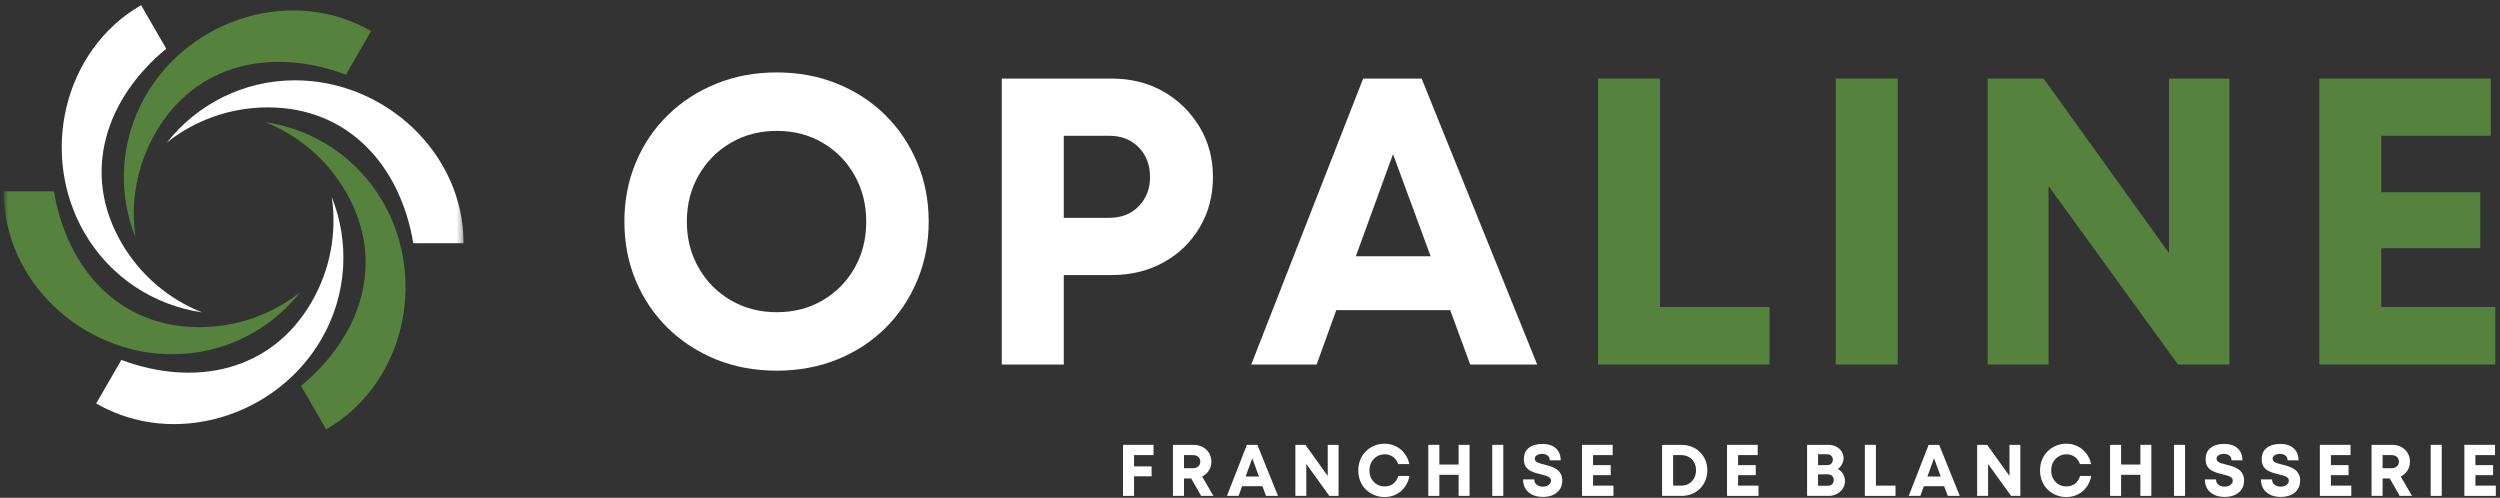 <?xml version="1.0" encoding="UTF-8"?> <svg xmlns="http://www.w3.org/2000/svg" width="457" height="91" viewBox="0 0 457 91" fill="none"><rect x="0" y="0" width="457" height="91" fill="#333333" stroke="none"/><g clip-path="url(#clip0_1_2)"><path d="M22.182 65.792L17.583 73.755C31.823 81.974 50.557 76.193 58.781 61.953C63.521 53.74 63.906 44.208 60.651 36.031C61.583 42.427 60.448 49.167 56.969 55.193C49.589 67.974 35.562 70.797 22.182 65.792Z" fill="white"></path><path d="M55.026 70.531L59.62 78.49C73.865 70.271 78.224 51.156 70 36.917C65.26 28.703 57.198 23.604 48.49 22.333C54.49 24.724 59.76 29.078 63.24 35.104C70.62 47.885 66.047 61.443 55.026 70.531Z" fill="#55833D"></path><mask id="mask0_1_2" style="mask-type:luminance" maskUnits="userSpaceOnUse" x="29" y="13" width="56" height="33"><path d="M29.333 13.667H84.662V45.667H29.333V13.667Z" fill="white"></path></mask><g mask="url(#mask0_1_2)"><path d="M75.552 44.458H84.745C84.745 28.01 70.375 14.682 53.927 14.682C44.443 14.682 36 19.115 30.547 26.021C35.615 22.016 42.016 19.63 48.979 19.63C63.74 19.63 73.198 30.365 75.552 44.458Z" fill="white"></path></g><path d="M63.234 13.641L67.828 5.682C53.589 -2.542 34.854 3.24 26.635 17.479C21.891 25.693 21.51 35.224 24.766 43.401C23.833 37.01 24.963 30.271 28.448 24.24C35.823 11.458 49.854 8.641 63.234 13.641Z" fill="#55833D"></path><path d="M30.391 8.901L25.792 0.943C11.552 9.167 7.193 28.276 15.412 42.516C20.156 50.729 28.219 55.828 36.927 57.099C30.922 54.708 25.651 50.359 22.172 44.328C14.792 31.547 19.365 17.99 30.391 8.901Z" fill="white"></path><mask id="mask1_1_2" style="mask-type:luminance" maskUnits="userSpaceOnUse" x="0" y="33" width="56" height="33"><path d="M0.755 33.667H56V65.667H0.755V33.667Z" fill="white"></path></mask><g mask="url(#mask1_1_2)"><path d="M9.865 34.979H0.672C0.672 51.422 15.042 64.755 31.484 64.755C40.969 64.755 49.417 60.323 54.87 53.411C49.797 57.417 43.396 59.807 36.432 59.807C21.677 59.807 12.219 49.068 9.865 34.979Z" fill="#55833D"></path></g><path d="M141.993 67.758C138.003 67.758 134.316 67.076 130.93 65.717C127.54 64.342 124.587 62.425 122.076 59.967C119.561 57.498 117.608 54.608 116.222 51.3C114.831 47.983 114.139 44.383 114.139 40.508C114.139 36.623 114.831 33.024 116.222 29.717C117.608 26.399 119.561 23.509 122.076 21.05C124.587 18.592 127.54 16.675 130.93 15.3C134.316 13.925 138.003 13.238 141.993 13.238C145.962 13.238 149.644 13.925 153.035 15.3C156.42 16.675 159.358 18.592 161.847 21.05C164.331 23.509 166.269 26.399 167.66 29.717C169.061 33.024 169.764 36.623 169.764 40.508C169.764 44.383 169.061 47.983 167.66 51.3C166.269 54.608 164.331 57.498 161.847 59.967C159.358 62.425 156.42 64.342 153.035 65.717C149.644 67.076 145.962 67.758 141.993 67.758ZM141.993 57.071C145.118 57.071 147.91 56.352 150.368 54.904C152.837 53.462 154.785 51.498 156.201 49.008C157.628 46.524 158.347 43.691 158.347 40.508C158.347 37.373 157.628 34.545 156.201 32.029C154.785 29.519 152.837 27.54 150.368 26.092C147.91 24.649 145.118 23.925 141.993 23.925C138.894 23.925 136.102 24.649 133.618 26.092C131.128 27.54 129.165 29.519 127.722 32.029C126.274 34.545 125.555 37.373 125.555 40.508C125.555 43.633 126.274 46.456 127.722 48.967C129.165 51.483 131.128 53.462 133.618 54.904C136.102 56.352 138.894 57.071 141.993 57.071Z" fill="white"></path><path d="M203.207 14.363C206.733 14.363 209.879 15.149 212.644 16.717C215.405 18.29 217.608 20.436 219.248 23.154C220.899 25.863 221.728 28.936 221.728 32.363C221.728 35.795 220.915 38.873 219.29 41.592C217.675 44.3 215.478 46.425 212.686 47.967C209.894 49.508 206.733 50.279 203.207 50.279H194.457V66.633H183.123V14.363H203.207ZM202.748 39.821C204.998 39.821 206.8 39.113 208.165 37.696C209.54 36.279 210.228 34.503 210.228 32.363C210.228 30.17 209.54 28.363 208.165 26.946C206.8 25.529 204.998 24.821 202.748 24.821H194.457V39.821H202.748Z" fill="white"></path><path d="M268.748 66.633L265.102 56.696H244.269L240.685 66.633H228.727L249.185 14.363H259.873L280.998 66.633H268.748ZM254.644 28.175L247.852 46.842H261.519L254.644 28.175Z" fill="white"></path><path d="M303.456 56.113H323.477V66.633H292.123V14.363H303.456V56.113Z" fill="#55833D"></path><path d="M335.574 66.633V14.363H346.907V66.633H335.574Z" fill="#55833D"></path><path d="M396.492 14.363H407.534V66.633H398.138L374.471 34.008V66.633H363.346V14.363H373.576L396.492 46.258V14.363Z" fill="#55833D"></path><path d="M435.301 56.113H456.135V66.633H423.968V14.363H455.322V24.821H435.301V35.133H453.385V45.363H435.301V56.113Z" fill="#55833D"></path><path d="M210.867 83.191H207.305V85.254H210.513V87.066H207.305V90.649H205.284V81.316H210.867V83.191Z" fill="white"></path><path d="M219.56 90.649L217.748 87.462H216.435V90.649H214.414V81.316H218.185C218.81 81.316 219.362 81.451 219.852 81.712C220.352 81.978 220.737 82.347 221.019 82.816C221.295 83.274 221.435 83.806 221.435 84.399C221.435 85.014 221.279 85.556 220.977 86.024C220.67 86.498 220.258 86.858 219.748 87.108L221.81 90.649H219.56ZM216.435 83.191V85.587H218.06C218.477 85.587 218.8 85.478 219.039 85.254C219.289 85.035 219.414 84.748 219.414 84.399C219.414 84.04 219.289 83.748 219.039 83.524C218.8 83.306 218.477 83.191 218.06 83.191H216.435Z" fill="white"></path><path d="M231.433 90.649L230.766 88.879H227.058L226.412 90.649H224.287L227.933 81.316H229.849L233.62 90.649H231.433ZM228.912 83.774L227.703 87.108H230.141L228.912 83.774Z" fill="white"></path><path d="M242.71 81.316H244.69V90.649H243.002L238.794 84.816V90.649H236.794V81.316H238.627L242.71 87.004V81.316Z" fill="white"></path><path d="M253.108 90.858C252.41 90.858 251.775 90.733 251.191 90.483C250.608 90.233 250.092 89.894 249.65 89.462C249.217 89.019 248.884 88.504 248.65 87.92C248.41 87.326 248.296 86.686 248.296 86.004C248.296 85.311 248.41 84.665 248.65 84.066C248.884 83.472 249.217 82.957 249.65 82.524C250.092 82.082 250.608 81.733 251.191 81.483C251.775 81.233 252.41 81.108 253.108 81.108C253.858 81.108 254.546 81.269 255.171 81.587C255.806 81.894 256.337 82.332 256.754 82.899C257.181 83.457 257.473 84.103 257.629 84.837H255.587C255.405 84.285 255.092 83.847 254.65 83.524C254.202 83.207 253.691 83.045 253.108 83.045C252.577 83.045 252.108 83.181 251.691 83.441C251.275 83.691 250.941 84.04 250.691 84.483C250.452 84.931 250.337 85.436 250.337 86.004C250.337 86.561 250.452 87.061 250.691 87.504C250.941 87.936 251.275 88.285 251.691 88.545C252.108 88.795 252.577 88.92 253.108 88.92C253.717 88.92 254.244 88.754 254.691 88.42C255.134 88.076 255.441 87.603 255.608 87.004H257.65C257.509 87.769 257.223 88.441 256.796 89.024C256.379 89.608 255.848 90.061 255.212 90.379C254.572 90.696 253.869 90.858 253.108 90.858Z" fill="white"></path><path d="M266.634 81.316H268.634V90.649H266.634V86.795H263.113V90.649H261.092V81.316H263.113V84.92H266.634V81.316Z" fill="white"></path><path d="M272.782 90.649V81.316H274.803V90.649H272.782Z" fill="white"></path><path d="M282.044 90.837C281.32 90.837 280.69 90.712 280.149 90.462C279.607 90.201 279.18 89.832 278.878 89.358C278.57 88.873 278.419 88.295 278.419 87.629H280.461C280.461 88.076 280.617 88.41 280.94 88.629C281.258 88.853 281.617 88.962 282.024 88.962C282.284 88.962 282.529 88.92 282.753 88.837C282.971 88.754 283.154 88.629 283.294 88.462C283.445 88.295 283.524 88.097 283.524 87.858C283.524 87.623 283.44 87.436 283.274 87.295C283.107 87.16 282.878 87.045 282.586 86.962C282.305 86.868 282.003 86.785 281.669 86.712C281.32 86.629 280.961 86.535 280.586 86.42C280.221 86.295 279.888 86.144 279.586 85.962C279.279 85.769 279.029 85.514 278.836 85.191C278.654 84.858 278.565 84.441 278.565 83.941C278.565 83.04 278.862 82.353 279.461 81.879C280.07 81.394 280.899 81.149 281.94 81.149C283.008 81.149 283.836 81.42 284.419 81.962C285.003 82.493 285.294 83.222 285.294 84.149H283.294C283.294 83.748 283.154 83.451 282.878 83.254C282.596 83.061 282.274 82.962 281.899 82.962C281.565 82.962 281.258 83.04 280.982 83.191C280.701 83.332 280.565 83.556 280.565 83.858C280.565 84.082 280.649 84.254 280.815 84.379C280.982 84.504 281.195 84.608 281.461 84.691C281.737 84.774 282.044 84.858 282.378 84.941C282.721 85.024 283.086 85.129 283.461 85.254C283.836 85.379 284.18 85.545 284.503 85.754C284.82 85.951 285.076 86.222 285.274 86.566C285.482 86.899 285.586 87.326 285.586 87.837C285.586 88.519 285.419 89.082 285.086 89.524C284.763 89.972 284.336 90.306 283.794 90.524C283.263 90.733 282.68 90.837 282.044 90.837Z" fill="white"></path><path d="M291.211 88.774H294.94V90.649H289.19V81.316H294.795V83.191H291.211V85.024H294.44V86.858H291.211V88.774Z" fill="white"></path><path d="M307.368 81.316C308.045 81.316 308.67 81.436 309.243 81.67C309.826 81.894 310.326 82.212 310.743 82.629C311.17 83.045 311.503 83.54 311.743 84.108C311.977 84.681 312.097 85.295 312.097 85.962C312.097 86.644 311.977 87.269 311.743 87.837C311.503 88.41 311.17 88.91 310.743 89.337C310.326 89.754 309.826 90.082 309.243 90.316C308.67 90.54 308.045 90.649 307.368 90.649H303.826V81.316H307.368ZM307.305 88.774C307.847 88.774 308.316 88.66 308.722 88.42C309.139 88.17 309.456 87.837 309.68 87.42C309.915 86.993 310.034 86.504 310.034 85.962C310.034 85.42 309.915 84.941 309.68 84.524C309.456 84.108 309.139 83.785 308.722 83.545C308.316 83.311 307.847 83.191 307.305 83.191H305.847V88.774H307.305Z" fill="white"></path><path d="M317.723 88.774H321.452V90.649H315.702V81.316H321.306V83.191H317.723V85.024H320.952V86.858H317.723V88.774Z" fill="white"></path><path d="M335.963 85.733C336.364 85.941 336.677 86.243 336.9 86.629C337.135 87.019 337.255 87.462 337.255 87.962C337.255 88.462 337.119 88.915 336.859 89.316C336.593 89.722 336.234 90.045 335.775 90.295C335.328 90.535 334.843 90.649 334.317 90.649H330.338V81.316H334.213C334.739 81.316 335.213 81.42 335.63 81.629C336.057 81.837 336.39 82.129 336.63 82.504C336.88 82.868 337.005 83.269 337.005 83.712C337.005 84.118 336.906 84.498 336.713 84.858C336.531 85.207 336.281 85.498 335.963 85.733ZM335.046 84.045C335.046 83.743 334.947 83.498 334.755 83.316C334.572 83.139 334.322 83.045 334.005 83.045H332.338V85.024H334.005C334.322 85.024 334.572 84.936 334.755 84.754C334.947 84.561 335.046 84.326 335.046 84.045ZM334.109 88.795C334.453 88.795 334.723 88.701 334.921 88.504C335.114 88.311 335.213 88.056 335.213 87.733C335.213 87.441 335.114 87.201 334.921 87.004C334.723 86.811 334.453 86.712 334.109 86.712H332.338V88.795H334.109Z" fill="white"></path><path d="M342.915 88.774H346.499V90.649H340.895V81.316H342.915V88.774Z" fill="white"></path><path d="M356.06 90.649L355.393 88.879H351.685L351.039 90.649H348.914L352.56 81.316H354.477L358.248 90.649H356.06ZM353.539 83.774L352.331 87.108H354.768L353.539 83.774Z" fill="white"></path><path d="M367.338 81.316H369.317V90.649H367.63L363.421 84.816V90.649H361.421V81.316H363.255L367.338 87.004V81.316Z" fill="white"></path><path d="M377.736 90.858C377.038 90.858 376.403 90.733 375.819 90.483C375.236 90.233 374.72 89.894 374.278 89.462C373.845 89.019 373.512 88.504 373.278 87.92C373.038 87.326 372.923 86.686 372.923 86.004C372.923 85.311 373.038 84.665 373.278 84.066C373.512 83.472 373.845 82.957 374.278 82.524C374.72 82.082 375.236 81.733 375.819 81.483C376.403 81.233 377.038 81.108 377.736 81.108C378.486 81.108 379.173 81.269 379.798 81.587C380.434 81.894 380.965 82.332 381.382 82.899C381.809 83.457 382.1 84.103 382.257 84.837H380.215C380.033 84.285 379.72 83.847 379.278 83.524C378.83 83.207 378.319 83.045 377.736 83.045C377.205 83.045 376.736 83.181 376.319 83.441C375.903 83.691 375.569 84.04 375.319 84.483C375.08 84.931 374.965 85.436 374.965 86.004C374.965 86.561 375.08 87.061 375.319 87.504C375.569 87.936 375.903 88.285 376.319 88.545C376.736 88.795 377.205 88.92 377.736 88.92C378.345 88.92 378.871 88.754 379.319 88.42C379.762 88.076 380.069 87.603 380.236 87.004H382.278C382.137 87.769 381.85 88.441 381.423 89.024C381.007 89.608 380.475 90.061 379.84 90.379C379.199 90.696 378.496 90.858 377.736 90.858Z" fill="white"></path><path d="M391.262 81.316H393.262V90.649H391.262V86.795H387.741V90.649H385.72V81.316H387.741V84.92H391.262V81.316Z" fill="white"></path><path d="M397.41 90.649V81.316H399.43V90.649H397.41Z" fill="white"></path><path d="M406.672 90.837C405.948 90.837 405.318 90.712 404.776 90.462C404.235 90.201 403.808 89.832 403.505 89.358C403.198 88.873 403.047 88.295 403.047 87.629H405.089C405.089 88.076 405.245 88.41 405.568 88.629C405.886 88.853 406.245 88.962 406.651 88.962C406.912 88.962 407.156 88.92 407.38 88.837C407.599 88.754 407.781 88.629 407.922 88.462C408.073 88.295 408.151 88.097 408.151 87.858C408.151 87.623 408.068 87.436 407.901 87.295C407.735 87.16 407.505 87.045 407.214 86.962C406.933 86.868 406.63 86.785 406.297 86.712C405.948 86.629 405.589 86.535 405.214 86.42C404.849 86.295 404.516 86.144 404.214 85.962C403.906 85.769 403.656 85.514 403.464 85.191C403.281 84.858 403.193 84.441 403.193 83.941C403.193 83.04 403.49 82.353 404.089 81.879C404.698 81.394 405.526 81.149 406.568 81.149C407.636 81.149 408.464 81.42 409.047 81.962C409.63 82.493 409.922 83.222 409.922 84.149H407.922C407.922 83.748 407.781 83.451 407.505 83.254C407.224 83.061 406.901 82.962 406.526 82.962C406.193 82.962 405.886 83.04 405.61 83.191C405.328 83.332 405.193 83.556 405.193 83.858C405.193 84.082 405.276 84.254 405.443 84.379C405.61 84.504 405.823 84.608 406.089 84.691C406.365 84.774 406.672 84.858 407.005 84.941C407.349 85.024 407.714 85.129 408.089 85.254C408.464 85.379 408.808 85.545 409.13 85.754C409.448 85.951 409.703 86.222 409.901 86.566C410.11 86.899 410.214 87.326 410.214 87.837C410.214 88.519 410.047 89.082 409.714 89.524C409.391 89.972 408.964 90.306 408.422 90.524C407.891 90.733 407.308 90.837 406.672 90.837Z" fill="white"></path><path d="M416.922 90.837C416.198 90.837 415.568 90.712 415.026 90.462C414.485 90.201 414.058 89.832 413.756 89.358C413.448 88.873 413.297 88.295 413.297 87.629H415.339C415.339 88.076 415.495 88.41 415.818 88.629C416.136 88.853 416.495 88.962 416.901 88.962C417.162 88.962 417.407 88.92 417.631 88.837C417.849 88.754 418.032 88.629 418.172 88.462C418.323 88.295 418.401 88.097 418.401 87.858C418.401 87.623 418.318 87.436 418.151 87.295C417.985 87.16 417.756 87.045 417.464 86.962C417.183 86.868 416.881 86.785 416.547 86.712C416.198 86.629 415.839 86.535 415.464 86.42C415.099 86.295 414.766 86.144 414.464 85.962C414.157 85.769 413.907 85.514 413.714 85.191C413.532 84.858 413.443 84.441 413.443 83.941C413.443 83.04 413.74 82.353 414.339 81.879C414.948 81.394 415.776 81.149 416.818 81.149C417.886 81.149 418.714 81.42 419.297 81.962C419.881 82.493 420.172 83.222 420.172 84.149H418.172C418.172 83.748 418.032 83.451 417.756 83.254C417.474 83.061 417.151 82.962 416.776 82.962C416.443 82.962 416.136 83.04 415.86 83.191C415.578 83.332 415.443 83.556 415.443 83.858C415.443 84.082 415.526 84.254 415.693 84.379C415.86 84.504 416.073 84.608 416.339 84.691C416.615 84.774 416.922 84.858 417.256 84.941C417.599 85.024 417.964 85.129 418.339 85.254C418.714 85.379 419.058 85.545 419.381 85.754C419.698 85.951 419.953 86.222 420.151 86.566C420.36 86.899 420.464 87.326 420.464 87.837C420.464 88.519 420.297 89.082 419.964 89.524C419.641 89.972 419.214 90.306 418.672 90.524C418.141 90.733 417.558 90.837 416.922 90.837Z" fill="white"></path><path d="M426.089 88.774H429.818V90.649H424.068V81.316H429.672V83.191H426.089V85.024H429.318V86.858H426.089V88.774Z" fill="white"></path><path d="M438.664 90.649L436.852 87.462H435.539V90.649H433.519V81.316H437.289C437.914 81.316 438.466 81.451 438.956 81.712C439.456 81.978 439.841 82.347 440.123 82.816C440.399 83.274 440.539 83.806 440.539 84.399C440.539 85.014 440.383 85.556 440.081 86.024C439.774 86.498 439.362 86.858 438.852 87.108L440.914 90.649H438.664ZM435.539 83.191V85.587H437.164C437.581 85.587 437.904 85.478 438.144 85.254C438.394 85.035 438.519 84.748 438.519 84.399C438.519 84.04 438.394 83.748 438.144 83.524C437.904 83.306 437.581 83.191 437.164 83.191H435.539Z" fill="white"></path><path d="M444.328 90.649V81.316H446.349V90.649H444.328Z" fill="white"></path><path d="M452.508 88.774H456.237V90.649H450.487V81.316H456.091V83.191H452.508V85.024H455.737V86.858H452.508V88.774Z" fill="white"></path></g><defs><clipPath id="clip0_1_2"><rect width="457" height="91" fill="white"></rect></clipPath></defs></svg> 